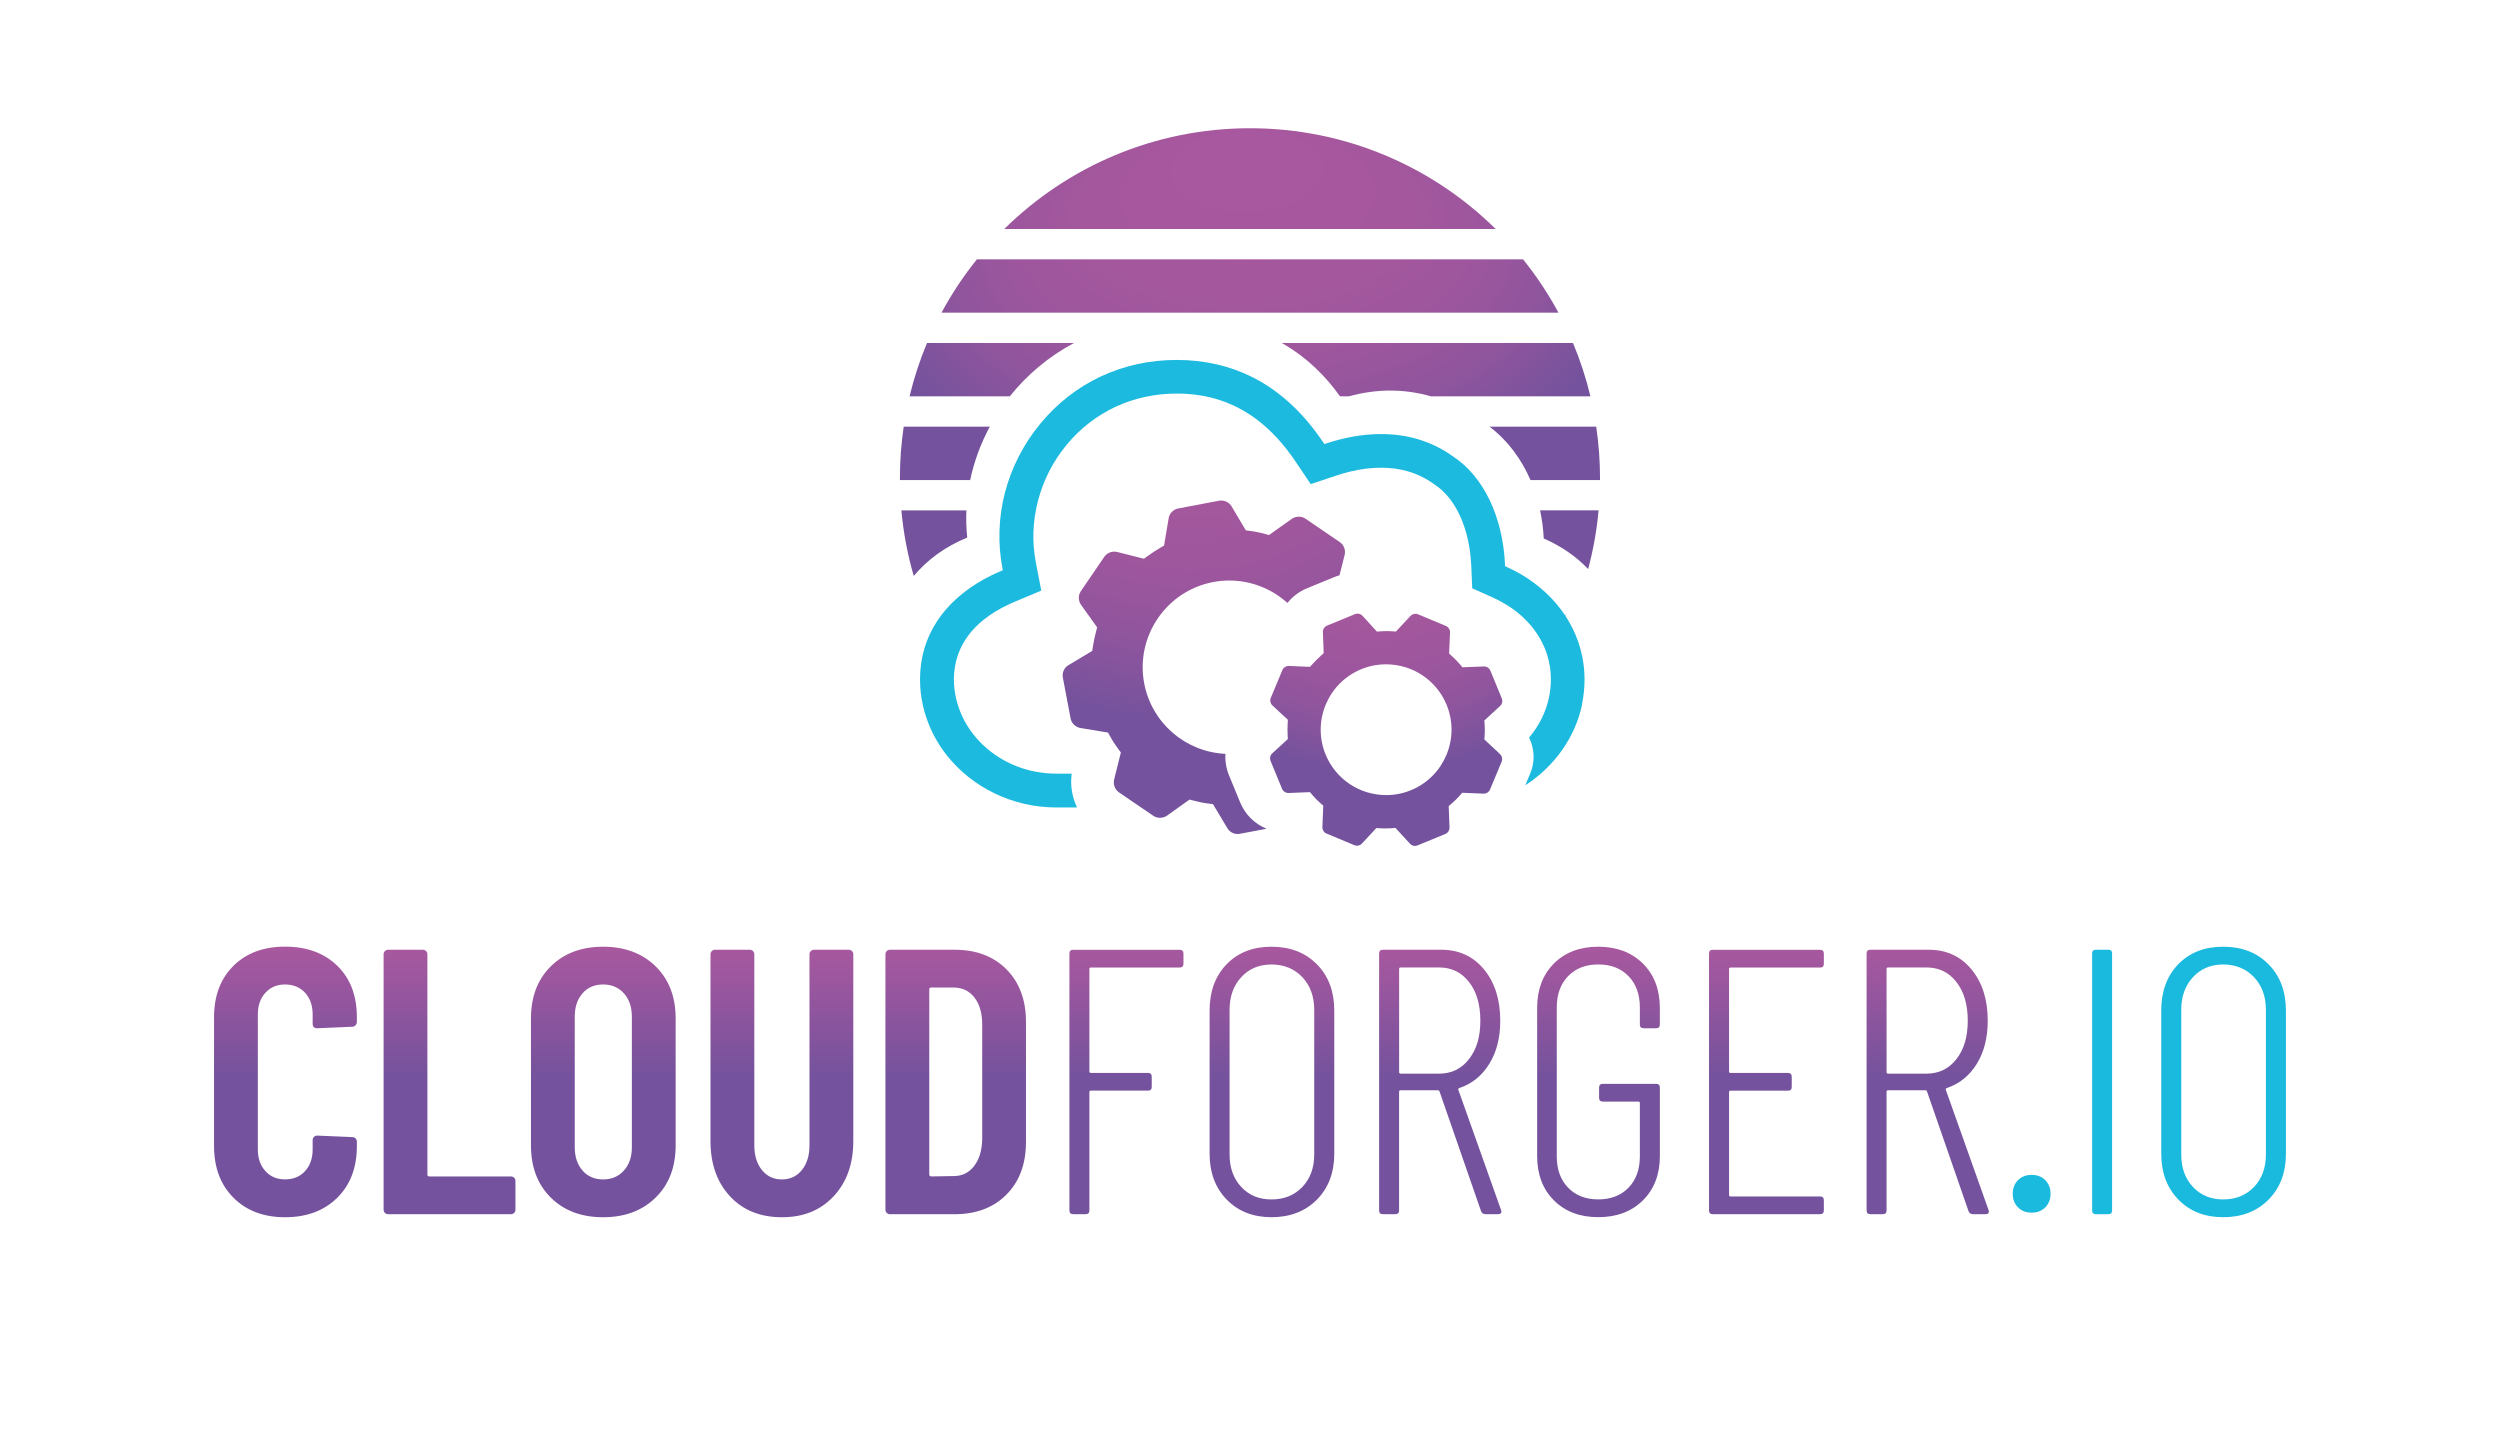 <?xml version="1.0" encoding="UTF-8"?><svg id="Ebene_1" xmlns="http://www.w3.org/2000/svg" xmlns:xlink="http://www.w3.org/1999/xlink" viewBox="0 0 644.49 373.68"><defs><style>.cls-1{fill:#1dbadf;}.cls-2{fill:url(#Unbenannter_Verlauf_16-3);}.cls-3{fill:url(#Unbenannter_Verlauf_16-2);}.cls-4{fill:url(#Unbenannter_Verlauf_14);}.cls-5{fill:url(#Unbenannter_Verlauf_16);}.cls-6{fill:#1ab9de;}</style><radialGradient id="Unbenannter_Verlauf_16" cx="354.82" cy="126.68" fx="354.82" fy="126.68" r="97.38" gradientUnits="userSpaceOnUse"><stop offset="0" stop-color="#a8589e"/><stop offset=".31" stop-color="#a5579d"/><stop offset=".47" stop-color="#9d569d"/><stop offset=".59" stop-color="#90559d"/><stop offset=".7" stop-color="#7d539d"/><stop offset=".74" stop-color="#75529d"/></radialGradient><radialGradient id="Unbenannter_Verlauf_16-2" cx="307.29" cy="83.8" fx="307.29" fy="83.8" r="137.57" xlink:href="#Unbenannter_Verlauf_16"/><radialGradient id="Unbenannter_Verlauf_16-3" cx="322.24" cy="90.77" fx="266.95" fy="90.77" r="68.39" gradientTransform="translate(484.85 -235.22) rotate(88.71) scale(1 1.87)" xlink:href="#Unbenannter_Verlauf_16"/><linearGradient id="Unbenannter_Verlauf_14" x1="283.97" y1="313.79" x2="283.97" y2="244.06" gradientUnits="userSpaceOnUse"><stop offset=".52" stop-color="#75529d"/><stop offset="1" stop-color="#a8589e"/></linearGradient></defs><path class="cls-5" d="M386.68,194.38l-3.32-3.1-.7-.65.07-.96c.07-.98.07-1.97,0-2.96l-.08-.97.72-.66,3.34-3.07c.55-.51.73-1.28.45-1.95l-2.95-7.18c-.27-.65-.88-1.07-1.57-1.07h-.09s-4.57.17-4.57.17l-.97.04-.63-.74c-.63-.75-1.32-1.45-2.11-2.17l-.7-.63.04-.94.2-4.52c.02-.7-.4-1.38-1.05-1.65l-7.21-3.01c-.2-.08-.41-.13-.64-.13-.49,0-.96.2-1.3.56l-3.1,3.32-.65.7-.96-.07c-.47-.03-.94-.05-1.41-.05-.51,0-1.03.02-1.55.06l-.97.08-.66-.72-3.08-3.38c-.32-.33-.79-.54-1.27-.54-.23,0-.45.04-.66.13l-7.18,2.95c-.68.28-1.12.94-1.09,1.64l.17,4.55.03.93-.69.63c-.82.74-1.54,1.46-2.2,2.19l-.63.7-.94-.04-4.52-.2h-.03c-.71,0-1.36.42-1.62,1.05l-3.01,7.21c-.27.65-.1,1.43.43,1.93l3.3,3.06.69.64-.06.94c-.06.98-.06,2,0,3.1l.04.93-.69.63-3.34,3.07c-.53.48-.69,1.25-.41,1.94l2.95,7.18c.27.66.92,1.08,1.64,1.08l4.58-.18.98-.04.63.75c.64.76,1.34,1.47,2.08,2.11l.72.63-.04.96-.19,4.56c-.02.71.4,1.39,1.05,1.66l7.21,3.01c.2.08.41.13.64.13.49,0,.96-.2,1.3-.56l3.06-3.3.64-.69.94.06c.47.03.94.04,1.39.04.55,0,1.1-.02,1.64-.06l.97-.08.66.72,3.07,3.34c.34.38.79.58,1.28.58.23,0,.46-.04.67-.13l7.18-2.95c.67-.28,1.09-.95,1.07-1.7l-.17-4.52-.04-.97.74-.63c.76-.64,1.47-1.34,2.11-2.08l.63-.72.96.04,4.56.19h.03c.71,0,1.36-.42,1.62-1.05l3.01-7.21c.27-.65.1-1.43-.43-1.93ZM363.75,203.71c-2.04.84-4.18,1.26-6.38,1.26-6.89,0-13.02-4.1-15.63-10.44-3.54-8.6.58-18.47,9.18-22.01,2.04-.84,4.18-1.26,6.38-1.26,6.89,0,13.02,4.1,15.63,10.44,3.54,8.6-.58,18.47-9.18,22.01Z"/><path class="cls-3" d="M288.48,204.28l8.84,6.03c.5.34,1.1.52,1.72.52.66,0,1.29-.2,1.83-.57l5.02-3.59.77-.55.91.24c1.44.39,2.8.66,4.16.82l.97.12.5.84,3.19,5.33c.56.96,1.57,1.54,2.67,1.54.2,0,.4-.02.59-.06l6.86-1.3c-3.03-1.24-5.51-3.65-6.8-6.79l-2.89-7.02c-.71-1.74-1.02-3.63-.91-5.5-10.29-.47-19.01-7.97-20.94-18.17-2.29-12.11,5.69-23.83,17.8-26.12,1.37-.26,2.76-.39,4.15-.39,5.55,0,10.88,2.08,14.98,5.78,1.31-1.65,3.03-2.95,5.02-3.77l7.02-2.89c.45-.18.91-.34,1.38-.47l1.33-5.27c.3-1.24-.21-2.58-1.26-3.29l-8.84-6.03c-.5-.34-1.1-.52-1.72-.52-.66,0-1.29.2-1.83.57l-5.07,3.61-.78.56-.92-.26c-1.33-.38-2.7-.65-4.08-.83l-.97-.12-.5-.84-3.2-5.38c-.57-.92-1.57-1.48-2.67-1.48h0c-.19,0-.39.02-.58.06l-10.45,1.98c-1.3.25-2.3,1.25-2.5,2.51l-1.03,6.14-.15.92-.81.47c-1.33.78-2.51,1.55-3.62,2.37l-.76.56-.92-.23-6.01-1.52c-.21-.05-.46-.08-.71-.08-1.05,0-2.02.5-2.59,1.34l-6.03,8.84c-.72,1.05-.7,2.48.05,3.55l3.59,5.02.55.77-.24.91c-.36,1.33-.65,2.72-.88,4.24l-.15.92-.8.48-5.33,3.19c-1.11.65-1.68,1.96-1.43,3.25l1.98,10.45c.24,1.29,1.25,2.27,2.55,2.51l6.14,1.01.97.16.47.86c.67,1.23,1.43,2.4,2.26,3.5l.58.76-.23.93-1.51,6.06c-.3,1.25.21,2.59,1.26,3.3Z"/><path class="cls-2" d="M242.72,80.61c2.62-4.88,5.68-9.48,9.13-13.76h140.79c3.44,4.29,6.5,8.89,9.13,13.76h-159.05ZM385.58,59.03c-16.29-16.06-38.66-25.97-63.34-25.97s-47.05,9.91-63.34,25.97h126.68ZM397.97,138.82c4.55,1.97,8.37,4.66,11.45,7.87,1.31-4.89,2.22-9.94,2.69-15.12h-15.08c.51,2.41.83,4.84.94,7.24ZM249.35,138.59c-.25-2.34-.32-4.68-.22-7.01h-16.76c.53,5.81,1.61,11.46,3.19,16.9,3.49-4.16,8.09-7.57,13.79-9.89ZM394.56,123.76h17.92c0-.15,0-.3,0-.45,0-4.52-.34-8.97-.98-13.31h-27.5c4.76,3.61,8.25,8.44,10.55,13.76ZM250.11,123.76c1-4.78,2.71-9.42,5.05-13.76h-22.19c-.64,4.34-.98,8.79-.98,13.31,0,.15,0,.3,0,.45h18.11ZM345.45,102.18h2.26c7.33-2.02,14.44-1.96,21.2,0h41.1c-1.14-4.74-2.65-9.34-4.5-13.76h-75.09c6.87,3.89,11.64,8.99,15.04,13.76ZM276.89,88.42h-37.91c-1.85,4.42-3.36,9.02-4.5,13.76h25.84c4.41-5.53,10.01-10.27,16.56-13.76Z"/><path class="cls-1" d="M407.82,181.61c.44-2.11.67-4.29.67-6.47,0-2-.21-4.02-.61-5.98-.13-.63-.28-1.25-.45-1.86h0c-.16-.6-.35-1.18-.54-1.75l-.05-.15c-.2-.58-.42-1.14-.65-1.7-.49-1.16-1.04-2.27-1.66-3.34l-.09-.16c-.3-.52-.61-1.02-.94-1.52l.35-.38-.42.28c-.34-.51-.69-1.01-1.06-1.5-.37-.49-.75-.95-1.13-1.41l-.16-.19c-.38-.44-.77-.88-1.18-1.3l-.15-.15c-.41-.43-.84-.85-1.28-1.26-.46-.43-.92-.83-1.38-1.21l-.23-.19c-.45-.37-.92-.74-1.39-1.09l-.23-.17c-.49-.35-.98-.7-1.49-1.04-.54-.36-1.07-.68-1.6-.99l-.29-.17c-.52-.3-1.04-.59-1.58-.86l-.3-.15c-.56-.28-1.13-.56-1.71-.82l-.28-.13v-.31c-.54-12.38-5.55-22.84-13.42-27.98-.37-.26-.72-.5-1.07-.74-2.41-1.58-5.04-2.81-7.82-3.65-.39-.12-.78-.23-1.17-.33-.77-.2-1.57-.37-2.38-.52-1.96-.35-4.01-.52-6.1-.52h0c-4.57,0-9.36.83-14.25,2.46l-.36.12-.21-.32c-3.69-5.48-7.69-9.79-12.22-13.15-.37-.27-.74-.54-1.13-.81-.77-.54-1.58-1.05-2.39-1.54-.84-.5-1.7-.98-2.57-1.41-5.87-2.96-12.45-4.46-19.54-4.46-13.94,0-26.42,5.83-35.16,16.42-8.74,10.59-12.3,24.22-9.76,37.39l.08.4-.37.16c-7.27,3.05-12.99,7.53-16.55,12.94-2.94,4.46-4.42,9.52-4.42,15.03,0,.51.02,1.01.04,1.51l.02.41c.02.41.06.82.1,1.22l.03.3c.05.49.12.97.2,1.45l.07.38c.06.37.13.74.21,1.11l.09.42c.1.46.21.92.34,1.37l.09.31c.1.36.21.72.33,1.07l.16.48c.12.34.24.68.37,1.02l.14.37c.16.4.33.8.5,1.2.08.18.16.35.24.53.12.26.25.52.37.77l.27.53c.19.37.39.73.6,1.09.09.15.18.3.27.46l.08.13c.12.2.24.4.37.6.13.21.26.42.4.63.1.15.21.31.31.46.31.45.58.82.85,1.18l.31.41c.18.23.36.46.55.68l.28.33c.65.77,1.33,1.52,2.05,2.22l.15.15c.82.8,1.64,1.54,2.49,2.22,2.18,1.76,4.5,3.22,6.98,4.41,4.99,2.39,10.35,3.61,15.95,3.61h5.28c-1.31-2.71-1.8-5.76-1.39-8.72h-3.9c-6.04,0-11.73-1.83-16.46-5.3-1.52-1.11-2.9-2.38-4.12-3.77-.29-.33-.57-.67-.84-1.02l-.1-.13c-.24-.31-.47-.62-.7-.94l-.13-.18c-.21-.31-.42-.63-.62-.95l-.12-.19c-.21-.34-.41-.69-.6-1.04l-.06-.11c-.43-.79-.81-1.62-1.13-2.45l-.04-.11c-.16-.41-.28-.76-.4-1.11l-.12-.38c-.09-.29-.17-.58-.25-.87l-.12-.46c-.07-.27-.13-.55-.19-.83-.03-.16-.07-.32-.1-.49-.05-.28-.09-.56-.13-.84l-.07-.49c-.04-.3-.06-.6-.09-.91l-.04-.43c-.03-.45-.04-.9-.04-1.35,0-2.17.35-4.27,1.03-6.24.15-.44.33-.88.52-1.33.19-.44.41-.89.65-1.34.49-.92,1.08-1.81,1.74-2.66.17-.22.35-.44.53-.66,2.62-3.1,6.37-5.69,11.16-7.71l6.9-2.9-1.42-7.35c-2.02-10.45.94-21.74,7.92-30.19,7.05-8.54,17.15-13.25,28.43-13.25,3.94,0,7.68.57,11.11,1.69,2.07.68,4.08,1.57,5.98,2.66,1.26.73,2.51,1.55,3.7,2.46,3.56,2.71,6.86,6.31,9.82,10.71l3.92,5.82,6.66-2.22c2.49-.83,4.94-1.41,7.31-1.72.94-.13,1.89-.21,2.81-.25,1.11-.05,2.21-.04,3.27.03,4.36.3,8.24,1.66,11.53,4.03l.35.24c5.52,3.6,9.05,11.47,9.46,21.05l.24,5.7,5.21,2.33c.53.24,1.04.49,1.55.75l.46.25c.36.19.71.39,1.05.59l.48.28c.38.23.75.47,1.12.72l.28.18c.43.3.84.61,1.24.92.12.1.24.2.36.29l.1.08c.25.21.5.42.74.63.17.15.34.3.5.45.22.21.44.42.65.64l.16.15c.1.1.21.2.3.31.31.33.61.67.9,1.01.14.16.27.33.4.49l.1.12c.14.18.28.36.41.54.17.23.33.45.49.68.11.15.21.31.31.47.58.89,1.08,1.79,1.5,2.7l.19.4c.13.29.25.58.36.87l.12.33c.14.39.25.7.35,1.01.63,2.03.95,4.12.95,6.23,0,1.57-.16,3.15-.48,4.68-.79,3.77-2.56,7.36-5.14,10.39,1.42,2.84,1.55,6.22.35,9.11l-1.32,3.17c7.57-4.87,12.88-12.4,14.65-20.88Z"/><polygon class="cls-1" points="251.28 189.07 251.28 189.08 251.28 189.07 251.28 189.07"/><polygon class="cls-1" points="249.07 185.72 249.07 185.72 249.07 185.72 249.07 185.72"/><path class="cls-6" d="M573.13,309.21c-3.18,0-5.78-1.07-7.79-3.21-2.01-2.14-3.02-4.93-3.02-8.38v-37.3c0-3.44,1.01-6.25,3.02-8.42,2.01-2.17,4.61-3.26,7.79-3.26s5.89,1.09,7.94,3.26c2.05,2.18,3.07,4.98,3.07,8.42v37.3c0,3.44-1.02,6.23-3.07,8.38-2.05,2.14-4.69,3.21-7.94,3.21M573.13,313.79c4.8,0,8.7-1.51,11.69-4.53,2.99-3.02,4.48-6.96,4.48-11.83v-36.91c0-4.93-1.5-8.91-4.48-11.93-2.99-3.02-6.88-4.53-11.69-4.53s-8.67,1.51-11.59,4.53c-2.92,3.02-4.38,7-4.38,11.93v36.91c0,4.87,1.48,8.81,4.43,11.83,2.95,3.02,6.8,4.53,11.54,4.53M540.31,313.01h3.21c.65,0,.97-.32.97-.97v-66.23c0-.65-.33-.97-.97-.97h-3.21c-.65,0-.97.33-.97.97v66.23c0,.65.32.97.97.97M523.75,312.62c1.43,0,2.6-.45,3.51-1.36.91-.91,1.36-2.08,1.36-3.51s-.46-2.6-1.36-3.51c-.91-.91-2.08-1.36-3.51-1.36s-2.6.46-3.51,1.36c-.91.91-1.36,2.08-1.36,3.51s.45,2.6,1.36,3.51c.91.91,2.08,1.36,3.51,1.36"/><path class="cls-4" d="M100.06,244.84c-.33,0-.6.11-.83.34-.23.23-.34.5-.34.83v65.84c0,.33.11.6.34.83.23.23.5.34.83.34h31.65c.32,0,.6-.11.83-.34.23-.23.34-.5.34-.83v-7.4c0-.32-.11-.6-.34-.83-.23-.23-.5-.34-.83-.34h-21.04c-.33,0-.49-.16-.49-.49v-56.78c0-.32-.11-.6-.34-.83-.23-.23-.5-.34-.83-.34h-8.96ZM209.85,244.84c-.33,0-.6.11-.83.34-.23.23-.34.5-.34.83v49.28c0,2.6-.65,4.71-1.95,6.33-1.3,1.62-3.02,2.43-5.16,2.43s-3.86-.81-5.16-2.43c-1.3-1.62-1.95-3.73-1.95-6.33v-49.28c0-.32-.11-.6-.34-.83-.23-.23-.5-.34-.83-.34h-8.96c-.32,0-.6.11-.83.34-.23.23-.34.5-.34.83v48.11c0,5.91,1.67,10.67,5.02,14.27,3.34,3.6,7.81,5.41,13.39,5.41s9.97-1.8,13.34-5.41c3.37-3.6,5.07-8.36,5.07-14.27v-48.11c0-.32-.11-.6-.34-.83-.23-.23-.5-.34-.83-.34h-8.96ZM239.56,302.79v-47.72c0-.32.16-.49.49-.49h5.75c2.27,0,4.07.86,5.41,2.58,1.33,1.72,2,4.04,2,6.96v29.61c-.07,2.86-.76,5.15-2.09,6.87-1.33,1.72-3.07,2.58-5.21,2.58l-5.84.1c-.33,0-.49-.16-.49-.49M229.43,244.84c-.33,0-.6.11-.83.34-.23.23-.34.5-.34.83v65.84c0,.33.11.6.34.83.23.23.5.34.83.34h16.65c5.58,0,10.05-1.69,13.39-5.07,3.34-3.37,5.02-7.89,5.02-13.54v-30.97c0-5.65-1.67-10.16-5.02-13.54-3.35-3.38-7.81-5.06-13.39-5.06h-16.65ZM276.66,244.84c-.65,0-.97.33-.97.97v66.23c0,.65.32.97.97.97h3.21c.65,0,.97-.32.97-.97v-30.49c0-.26.13-.39.39-.39h14.71c.65,0,.97-.32.97-.97v-2.63c0-.65-.33-.97-.97-.97h-14.71c-.26,0-.39-.13-.39-.39v-26.39c0-.26.13-.39.39-.39h22.89c.65,0,.97-.32.97-.97v-2.63c0-.65-.33-.97-.97-.97h-27.47ZM360.69,276.39v-26.59c0-.26.13-.39.39-.39h9.94c3.18,0,5.75,1.25,7.69,3.75,1.95,2.5,2.92,5.83,2.92,9.98s-.97,7.39-2.92,9.89c-1.95,2.5-4.51,3.75-7.69,3.75h-9.94c-.26,0-.39-.13-.39-.39M356.5,244.84c-.65,0-.97.33-.97.97v66.23c0,.65.32.97.97.97h3.21c.65,0,.97-.32.97-.97v-30.58c0-.26.13-.39.39-.39h9.64c.19,0,.32.1.39.29l10.71,30.87c.19.52.58.78,1.17.78h3.21c.58,0,.88-.23.88-.68l-.1-.39-11.01-30.97c-.07-.26.03-.42.29-.49,3.25-1.1,5.81-3.18,7.69-6.23,1.88-3.05,2.82-6.75,2.82-11.1,0-5.45-1.4-9.87-4.19-13.25-2.79-3.38-6.46-5.06-11.01-5.06h-15.1ZM441.55,244.84c-.65,0-.97.33-.97.97v66.23c0,.65.32.97.97.97h27.66c.65,0,.97-.32.97-.97v-2.63c0-.65-.33-.97-.97-.97h-23.08c-.26,0-.39-.13-.39-.39v-26.49c0-.26.13-.39.39-.39h14.8c.65,0,.97-.32.97-.97v-2.63c0-.65-.33-.97-.97-.97h-14.8c-.26,0-.39-.13-.39-.39v-26.39c0-.26.13-.39.39-.39h23.08c.65,0,.97-.32.97-.97v-2.63c0-.65-.33-.97-.97-.97h-27.66ZM486.35,276.39v-26.59c0-.26.13-.39.39-.39h9.93c3.18,0,5.75,1.25,7.69,3.75,1.95,2.5,2.92,5.83,2.92,9.98s-.97,7.39-2.92,9.89c-1.95,2.5-4.51,3.75-7.69,3.75h-9.93c-.26,0-.39-.13-.39-.39M482.17,244.84c-.65,0-.97.33-.97.97v66.23c0,.65.32.97.97.97h3.21c.65,0,.97-.32.97-.97v-30.58c0-.26.13-.39.39-.39h9.64c.2,0,.32.1.39.29l10.71,30.87c.19.52.58.78,1.17.78h3.21c.59,0,.88-.23.88-.68l-.1-.39-11.01-30.97c-.07-.26.03-.42.29-.49,3.25-1.1,5.81-3.18,7.69-6.23,1.88-3.05,2.82-6.75,2.82-11.1,0-5.45-1.4-9.87-4.19-13.25-2.79-3.38-6.46-5.06-11.01-5.06h-15.1ZM60.2,248.98c-3.34,3.28-5.02,7.71-5.02,13.29v33.21c0,5.52,1.67,9.95,5.02,13.3,3.34,3.34,7.77,5.02,13.3,5.02s10.06-1.67,13.44-5.02c3.38-3.34,5.06-7.77,5.06-13.3v-1.17c0-.32-.11-.6-.34-.83-.23-.23-.5-.34-.83-.34l-9.06-.39c-.33,0-.6.11-.83.34-.23.23-.34.5-.34.83v2.43c0,2.27-.65,4.12-1.95,5.55-1.3,1.43-3.02,2.14-5.16,2.14s-3.77-.71-5.07-2.14c-1.3-1.43-1.95-3.28-1.95-5.55v-34.87c0-2.27.65-4.12,1.95-5.55,1.3-1.43,2.99-2.14,5.07-2.14s3.86.72,5.16,2.14c1.3,1.43,1.95,3.28,1.95,5.55v2.43c0,.78.39,1.17,1.17,1.17l9.06-.39c.32,0,.6-.13.83-.39.23-.26.34-.55.34-.88v-1.17c0-5.58-1.69-10.02-5.06-13.29-3.38-3.28-7.86-4.92-13.44-4.92s-9.95,1.64-13.3,4.92M150.17,301.76c-1.33-1.53-2-3.52-2-5.99v-33.7c0-2.47.66-4.46,2-5.99,1.33-1.53,3.1-2.29,5.31-2.29s3.99.76,5.36,2.29c1.36,1.53,2.05,3.52,2.05,5.99v33.7c0,2.47-.68,4.46-2.05,5.99-1.36,1.53-3.15,2.29-5.36,2.29s-3.98-.76-5.31-2.29M141.99,249.12c-3.41,3.38-5.11,7.86-5.11,13.44v32.73c0,5.58,1.7,10.06,5.11,13.44,3.41,3.38,7.9,5.07,13.49,5.07s10.1-1.69,13.54-5.07c3.44-3.37,5.16-7.86,5.16-13.44v-32.73c0-5.58-1.72-10.06-5.16-13.44-3.44-3.37-7.95-5.06-13.54-5.06s-10.08,1.69-13.49,5.06M320,306c-2.01-2.14-3.02-4.93-3.02-8.38v-37.3c0-3.44,1.01-6.25,3.02-8.42,2.01-2.18,4.61-3.26,7.79-3.26s5.89,1.09,7.94,3.26c2.05,2.18,3.07,4.98,3.07,8.42v37.3c0,3.44-1.02,6.23-3.07,8.38-2.04,2.14-4.69,3.21-7.94,3.21s-5.78-1.07-7.79-3.21M316.21,248.59c-2.92,3.02-4.38,7-4.38,11.93v36.91c0,4.87,1.48,8.81,4.43,11.83,2.95,3.02,6.8,4.53,11.54,4.53s8.7-1.51,11.69-4.53c2.99-3.02,4.48-6.96,4.48-11.83v-36.91c0-4.93-1.49-8.91-4.48-11.93-2.99-3.02-6.88-4.53-11.69-4.53s-8.67,1.51-11.59,4.53M400.6,248.39c-2.89,2.89-4.33,6.7-4.33,11.44v38.18c0,4.74,1.44,8.56,4.33,11.44,2.89,2.89,6.7,4.33,11.44,4.33s8.57-1.44,11.49-4.33c2.92-2.89,4.38-6.7,4.38-11.44v-17.63c0-.65-.33-.97-.97-.97h-13.73c-.65,0-.97.33-.97.97v2.63c0,.65.32.97.97.97h9.15c.26,0,.39.13.39.39v13.73c0,3.38-.97,6.07-2.92,8.08-1.95,2.01-4.55,3.02-7.79,3.02s-5.84-1.01-7.79-3.02c-1.95-2.01-2.92-4.71-2.92-8.08v-38.37c0-3.38.97-6.07,2.92-8.08,1.95-2.01,4.54-3.02,7.79-3.02s5.84,1.01,7.79,3.02c1.95,2.01,2.92,4.71,2.92,8.08v4.38c0,.65.32.97.97.97h3.21c.65,0,.97-.32.97-.97v-4.28c0-4.74-1.46-8.55-4.38-11.44-2.92-2.89-6.75-4.33-11.49-4.33s-8.56,1.45-11.44,4.33"/></svg>